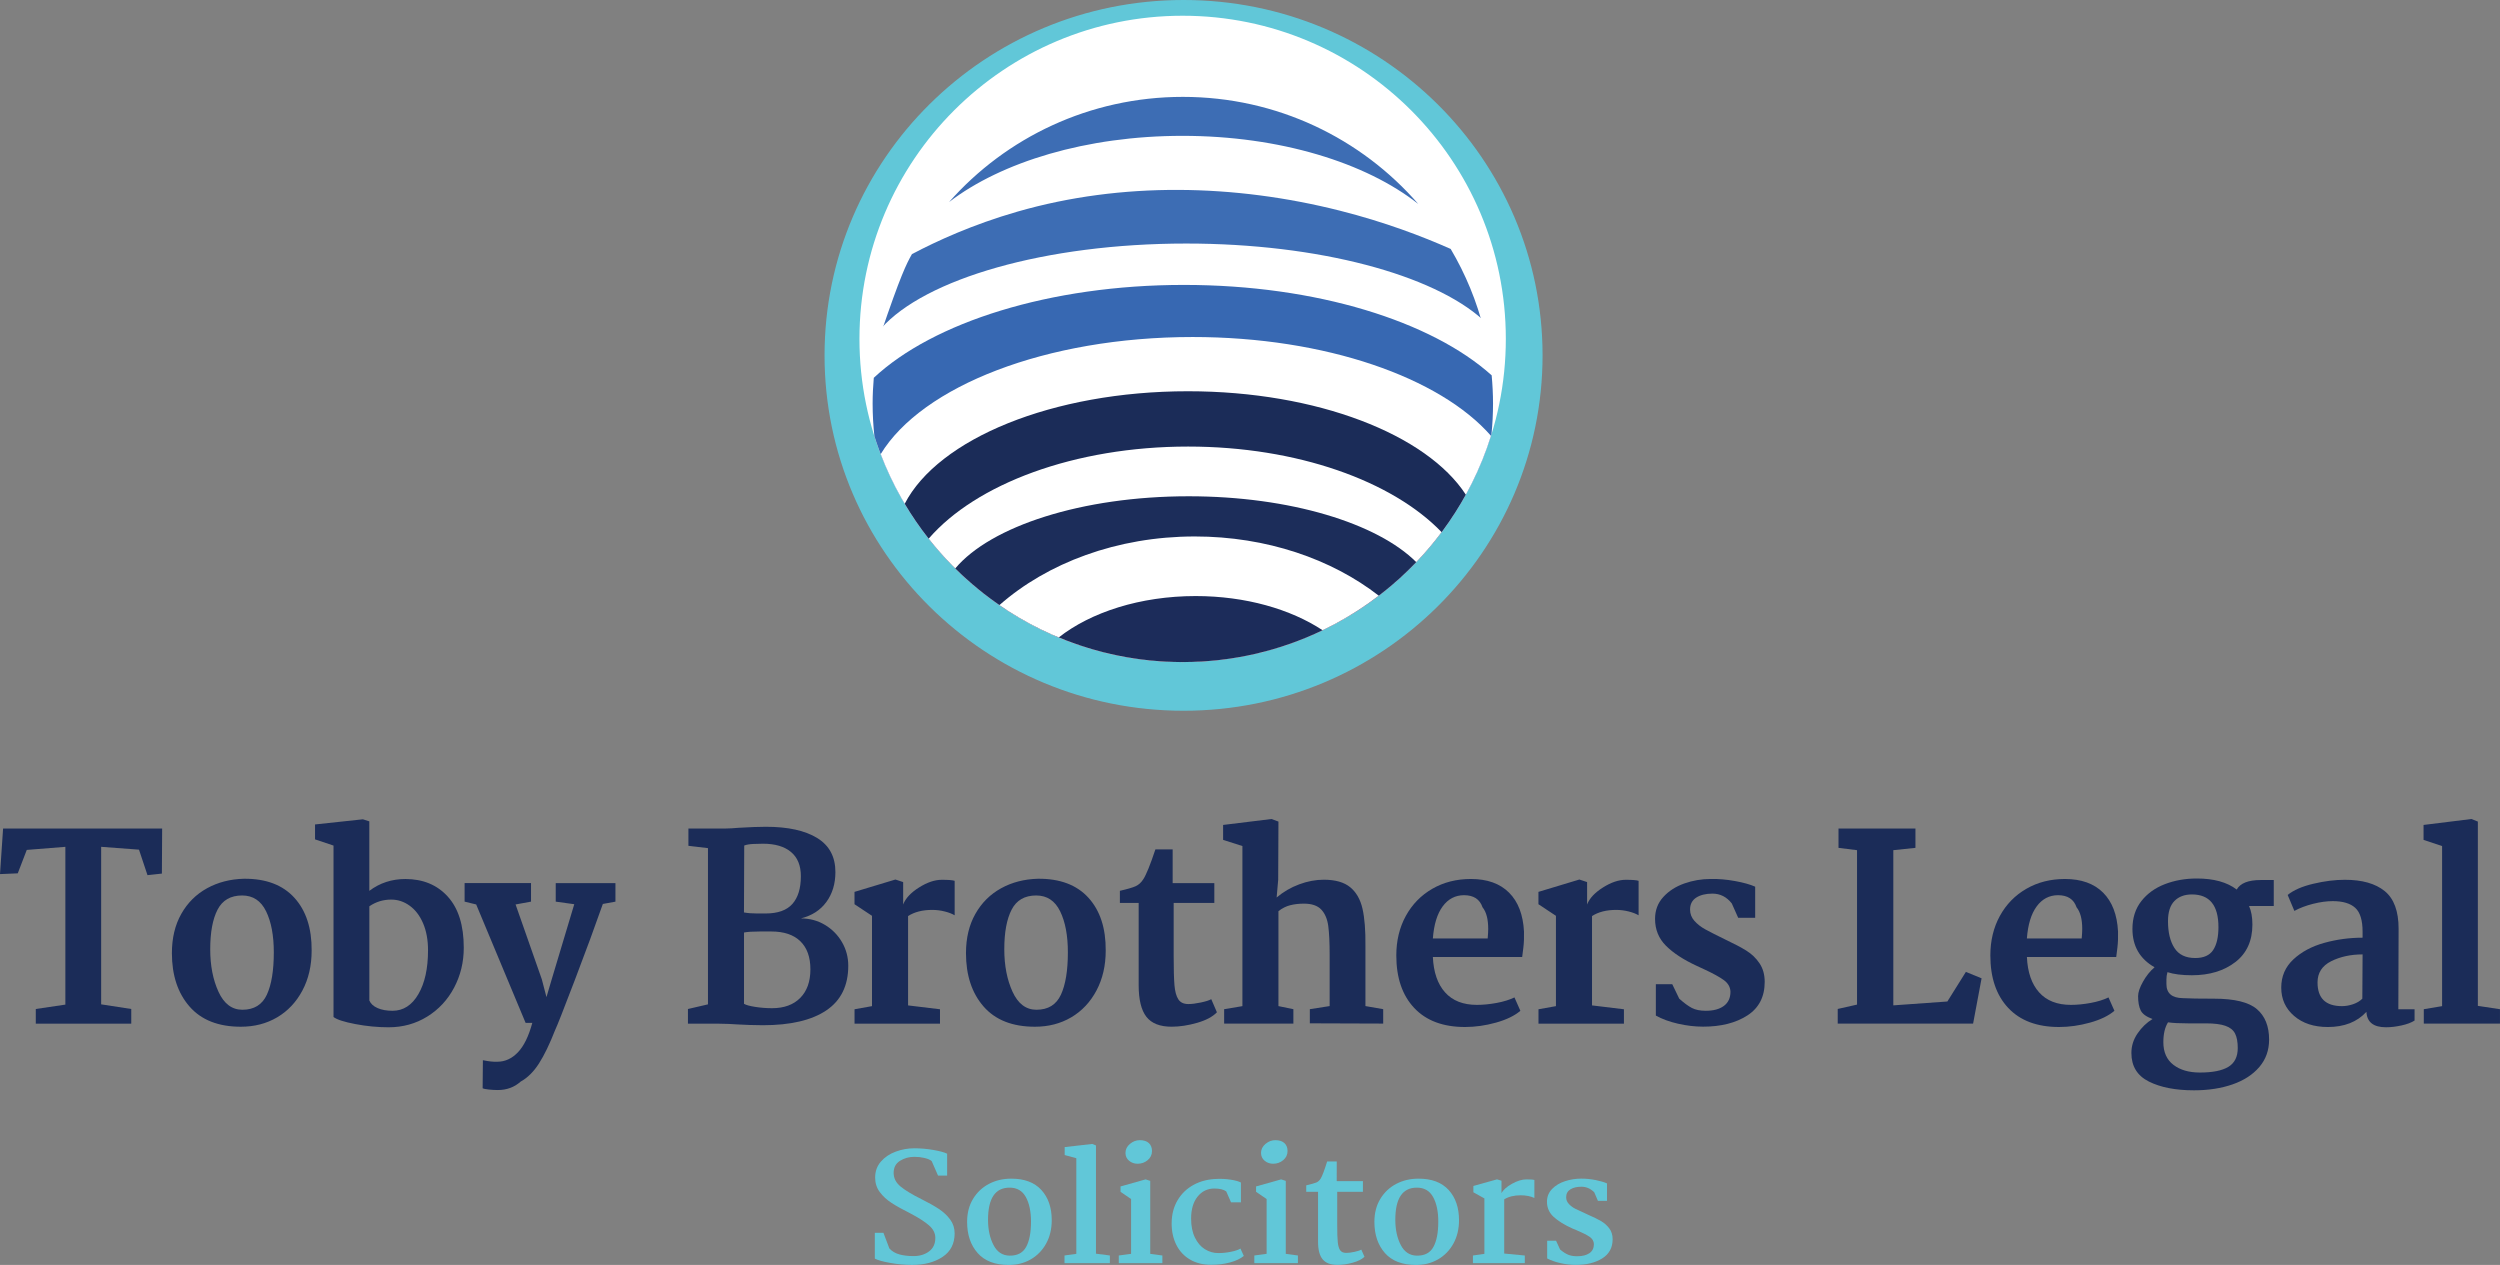 <?xml version="1.0" encoding="utf-8"?>
<!-- Generator: Adobe Illustrator 27.8.1, SVG Export Plug-In . SVG Version: 6.00 Build 0)  -->
<svg version="1.1" id="Layer_1" xmlns="http://www.w3.org/2000/svg" xmlns:xlink="http://www.w3.org/1999/xlink" x="0px" y="0px"
	 viewBox="0 0 1286.95 651.17" style="enable-background:new 0 0 1286.95 651.17;" xml:space="preserve">
<rect x="0" y="0" width="1286.95" height="651.17" fill="#808080" stroke="none"/>
<style type="text/css">
	.st0{fill:#FFFFFF;}
	.st1{fill:#61C7D8;}
	.st2{fill:#3D6DB4;}
	.st3{fill:#3768B2;}
	.st4{fill:#1B2C58;}
	.st5{fill:#1C2D5A;}
	.st6{fill:#1C2C5A;}
</style>
<ellipse class="st0" cx="609.4" cy="181.17" rx="179.14" ry="176.9"/>
<path class="st1" d="M609.27,0C507.2,0,424.46,81.9,424.46,182.94c0,101.03,82.74,182.94,184.81,182.94s184.81-81.9,184.81-182.94
	C794.09,81.9,711.34,0,609.27,0z M608.8,340.81c-91.88,0-166.37-74.48-166.37-166.36C442.43,82.58,516.92,8.1,608.8,8.1
	s166.37,74.48,166.37,166.36C775.17,266.33,700.68,340.81,608.8,340.81z"/>
<path class="st2" d="M453.38,171.92l310.59-1.82c-3.7-14.93-9.54-29.02-17.19-41.95c-14.59-6.47-33.84-13.84-57.07-19.71
	c-54.01-13.65-112.13-15-165.94,0.5c-23.05,6.64-41.42,15.07-54.32,21.87C466.56,135.91,463.62,141.79,453.38,171.92z"/>
<path class="st0" d="M610.66,255.01c74.57,0,137.67-19.17,158.69-45.56c0.01-0.58,0.04-1.14,0.04-1.72
	c0-14.98-2.16-29.45-6.12-43.18c-25.47-23.04-84.21-39.18-152.62-39.18c-72.72,0-134.49,18.23-157.01,43.62
	c-2.95,11.51-4.58,23.53-4.81,35.88C465.91,233.59,531.85,255.01,610.66,255.01z"/>
<path class="st3" d="M449.81,194.49c-0.37,4.37-0.6,8.77-0.6,13.24c0,5.68,0.32,11.28,0.91,16.8
	c11.94,37.86,37.05,69.88,69.96,90.68c26.39,7.5,56.91,11.81,89.47,11.81c31.39,0,60.91-3.99,86.64-11
	c33.82-20.92,59.6-53.61,71.58-92.36c0.53-5.24,0.81-10.55,0.81-15.92c0-4.9-0.26-9.74-0.7-14.53
	c-30.85-27.75-90.17-46.54-158.33-46.54C540.34,146.64,480.23,166.02,449.81,194.49z"/>
<path class="st0" d="M767.53,224.36c-26.18-29.97-85.08-50.87-153.59-50.87c-75.48,0-139.34,25.36-160.58,60.28
	c23.9,62.58,84.45,107.05,155.43,107.05C683.29,340.81,746.33,291.85,767.53,224.36z"/>
<path class="st4" d="M754.58,254.65c-20.09-30.94-76.52-53.24-143.05-53.24c-69.85,0-128.59,24.58-145.8,57.93
	c29,48.78,82.21,81.47,143.07,81.47C671.6,340.81,726.26,306.01,754.58,254.65z"/>
<path class="st0" d="M742.11,273.94c-25.28-26.26-74.24-44.06-130.5-44.06c-58.62,0-109.3,19.33-133.55,47.41
	c30.46,38.68,77.69,63.52,130.74,63.52C663.37,340.81,711.77,314.53,742.11,273.94z"/>
<path class="st5" d="M729.06,289.37c-20-19.97-64.92-33.9-117.15-33.9c-55.03,0-101.94,15.45-120.16,37.15
	c30.06,29.78,71.4,48.2,117.05,48.2C656.1,340.81,698.77,321.06,729.06,289.37z"/>
<path class="st0" d="M615.05,276.16c-40.04,0-75.96,13.67-100.58,35.34c26.8,18.49,59.3,29.32,94.32,29.32
	c37.98,0,72.98-12.75,100.98-34.17C685.49,287.8,652.02,276.16,615.05,276.16z"/>
<path class="st6" d="M615.51,306.84c-28.52,0-53.94,8.31-70.48,21.28c19.64,8.16,41.17,12.69,63.77,12.69
	c25.81,0,50.25-5.88,72.05-16.38C664.41,313.6,641.22,306.84,615.51,306.84z"/>
<g>
	<path class="st2" d="M608.7,69.93c50.2,0,94.54,13.86,121.38,35.06c-29.29-33.73-72.69-55.12-121.18-55.12
		c-48.02,0-91.06,20.99-120.34,54.15C515.51,83.37,559.26,69.93,608.7,69.93z"/>
</g>
<path class="st4" d="M33.65,517.15v-81.22l-19.87,1.59l-4.64,12.06L0,449.97l1.59-23.45h81.88l-0.13,23.19l-7.42,0.8l-4.37-13.12
	l-19.48-1.46v81.09l15.5,2.39v7.55H18.42v-7.55L33.65,517.15z"/>
<path class="st4" d="M151.55,462.16c6.01,6.63,8.96,15.68,8.88,27.16c0,7.77-1.59,14.64-4.77,20.6s-7.51,10.56-12.98,13.78
	c-5.48,3.23-11.7,4.84-18.68,4.84c-11.57,0-20.38-3.47-26.43-10.4c-6.05-6.93-9.08-16.1-9.08-27.49c0-7.77,1.61-14.51,4.84-20.21
	c3.22-5.7,7.64-10.09,13.25-13.18c5.61-3.09,11.94-4.72,19.01-4.9C136.89,452.27,145.54,455.54,151.55,462.16z M112,468.26
	c-2.52,4.86-3.78,11.66-3.78,20.4c0,8.39,1.41,15.68,4.24,21.86c2.83,6.18,6.93,9.28,12.32,9.28c6.01,0,10.2-2.58,12.59-7.75
	c2.39-5.17,3.58-12.43,3.58-21.8c0-8.66-1.32-15.7-3.97-21.13c-2.65-5.43-6.76-8.15-12.32-8.15
	C118.74,460.97,114.52,463.4,112,468.26z"/>
<path class="st4" d="M162.17,432.09v-7.68l24.64-2.65l3.31,1.06v35.77c5.39-4.06,11.57-6.09,18.55-6.09c9.1,0,16.38,3.03,21.86,9.08
	c5.48,6.05,8.21,14.82,8.21,26.3c0,7.42-1.66,14.27-4.97,20.54c-3.31,6.27-7.93,11.24-13.85,14.91c-5.92,3.66-12.54,5.5-19.87,5.5
	c-5.65,0-11.37-0.55-17.16-1.66c-5.79-1.1-9.52-2.32-11.2-3.64v-88.24L162.17,432.09z M194.37,518.94c2.12,0.93,4.68,1.39,7.68,1.39
	c5.57,0,10-2.85,13.32-8.55s4.97-13.23,4.97-22.59c0-5.3-0.84-9.91-2.52-13.84c-1.68-3.93-3.97-6.96-6.89-9.08
	c-2.92-2.12-6.09-3.18-9.54-3.18c-4.15,0-7.91,1.15-11.26,3.45v48.49C190.84,516.71,192.25,518.01,194.37,518.94z"/>
<path class="st4" d="M256,546.56c3.97,0,7.5-1.61,10.6-4.84c3.09-3.23,5.56-8.28,7.42-15.17h-3.45l-25.44-60.95l-5.96-1.46v-9.54
	h34.19v9.54l-7.95,1.46l13.52,38.56l2.38,9.14l2.78-9.41l11.53-38.42l-9.54-1.32v-9.54h30.74v9.54l-6.49,1.19
	c-3.8,10.86-8.61,23.94-14.44,39.22c-5.83,15.28-9.19,23.8-10.07,25.57c-2.83,7.24-5.61,13.01-8.35,17.29
	c-2.74,4.28-5.87,7.4-9.41,9.34c-3.27,2.92-7.2,4.37-11.79,4.37c-1.41,0-2.96-0.09-4.64-0.26c-1.68-0.18-2.74-0.4-3.18-0.66
	l0.13-14.44C251.5,546.38,253.97,546.65,256,546.56z"/>
<path class="st4" d="M364.45,517.02v-80.42l-10.07-1.19v-8.88h18.42c1.33,0,2.6-0.04,3.84-0.13c1.23-0.09,2.38-0.18,3.45-0.26
	c5.83-0.35,10.55-0.53,14.18-0.53c11.31,0,20.09,1.92,26.37,5.76c6.27,3.84,9.41,9.69,9.41,17.56c0,6.01-1.55,11.13-4.64,15.37
	c-3.09,4.24-7.47,7.07-13.12,8.48c4.5,0,8.61,1.11,12.32,3.31c3.71,2.21,6.64,5.17,8.81,8.88c2.16,3.71,3.25,7.77,3.25,12.19
	c0,10.25-3.78,17.91-11.33,22.99c-7.55,5.08-18.44,7.62-32.66,7.62c-2.03,0-4.33-0.05-6.89-0.13c-2.56-0.09-4.55-0.18-5.96-0.27
	c-1.06-0.09-2.63-0.18-4.7-0.27c-2.08-0.09-3.86-0.13-5.36-0.13h-15.63v-7.55L364.45,517.02z M389.62,470.24c2.47,0,3.97,0,4.5,0
	c6.27,0,10.86-1.63,13.78-4.9c2.91-3.27,4.37-8.04,4.37-14.31c0-5.48-1.7-9.63-5.1-12.46c-3.4-2.83-8.19-4.24-14.38-4.24
	c-1.41,0-3.09,0.04-5.04,0.13c-1.94,0.09-3.49,0.35-4.64,0.8l-0.13,34.45C384.94,470.07,387.15,470.24,389.62,470.24z
	 M388.83,518.34c2.83,0.44,5.7,0.66,8.61,0.66c6.18,0,11.02-1.77,14.51-5.3c3.49-3.53,5.23-8.43,5.23-14.71
	c0-6.27-1.72-11.08-5.17-14.44c-3.45-3.36-8.43-5.04-14.97-5.04h-5.83c-3.71,0-6.45,0.18-8.21,0.53v36.7
	C384.05,517.37,386,517.9,388.83,518.34z"/>
<path class="st4" d="M448.89,517.94v-46.5l-9.01-5.96v-6.36l21.07-6.36l3.98,1.32v11.53c1.23-3.18,3.95-6.09,8.15-8.74
	c4.19-2.65,8.1-3.97,11.73-3.97c3.45,0,5.65,0.18,6.63,0.53v17.75c-1.32-0.8-3.05-1.46-5.17-1.99c-2.12-0.53-4.24-0.79-6.36-0.79
	c-5.04,0-9.19,1.06-12.45,3.18v45.98l16.43,1.99v7.42h-43.99v-7.42L448.89,517.94z"/>
<path class="st4" d="M560.32,462.16c6.01,6.63,8.96,15.68,8.88,27.16c0,7.77-1.59,14.64-4.77,20.6
	c-3.18,5.96-7.51,10.56-12.98,13.78c-5.48,3.23-11.71,4.84-18.68,4.84c-11.57,0-20.38-3.47-26.43-10.4
	c-6.05-6.93-9.07-16.1-9.07-27.49c0-7.77,1.61-14.51,4.84-20.21c3.22-5.7,7.64-10.09,13.25-13.18c5.61-3.09,11.94-4.72,19.01-4.9
	C545.65,452.27,554.31,455.54,560.32,462.16z M520.77,468.26c-2.52,4.86-3.78,11.66-3.78,20.4c0,8.39,1.41,15.68,4.24,21.86
	c2.83,6.18,6.93,9.28,12.32,9.28c6.01,0,10.2-2.58,12.59-7.75c2.38-5.17,3.58-12.43,3.58-21.8c0-8.66-1.33-15.7-3.98-21.13
	c-2.65-5.43-6.76-8.15-12.32-8.15C527.5,460.97,523.28,463.4,520.77,468.26z"/>
<path class="st4" d="M603.64,454.61h21.47v10.2h-20.93v27.29c0,6.71,0.13,11.71,0.4,14.97c0.27,3.27,0.93,5.72,1.99,7.35
	c1.06,1.64,2.78,2.45,5.17,2.45c1.77,0,3.91-0.27,6.42-0.8c2.52-0.53,4.31-1.1,5.37-1.72l2.91,6.76c-2.21,2.3-5.61,4.11-10.2,5.43
	c-4.59,1.32-8.97,1.99-13.12,1.99c-6.01,0-10.34-1.7-12.98-5.1c-2.65-3.4-3.98-8.81-3.98-16.23v-42.4h-9.67v-6.23
	c3.89-0.88,6.6-1.68,8.15-2.38c1.54-0.71,2.85-1.9,3.91-3.58c1.5-2.3,3.58-7.42,6.23-15.37h8.88V454.61z"/>
<path class="st4" d="M639.57,517.94v-82.41l-9.94-3.18v-7.69l24.91-3.05l3.58,1.32l-0.13,29.94l-0.8,9.14
	c3.45-2.92,7.31-5.17,11.59-6.76c4.28-1.59,8.5-2.39,12.66-2.39c5.91,0,10.44,1.28,13.58,3.84c3.13,2.56,5.25,6.25,6.36,11.06
	c1.1,4.82,1.61,11.24,1.52,19.28v30.87l9.14,1.59v7.42l-37.76-0.13v-7.29l10.2-1.59v-26.23c0-6.54-0.25-11.57-0.73-15.1
	c-0.49-3.53-1.68-6.31-3.58-8.35c-1.9-2.03-4.88-3.05-8.94-3.05c-2.56,0-4.9,0.27-7.02,0.8c-2.12,0.53-4.15,1.55-6.09,3.05v48.89
	l7.69,1.59v7.42h-35.64v-7.42L639.57,517.94z"/>
<path class="st4" d="M776.83,459.51c4.68,4.68,7.24,11.35,7.69,20.01c0.09,3-0.02,5.79-0.33,8.35c-0.31,2.56-0.51,4.15-0.6,4.77
	h-45.98c0.35,7.86,2.45,13.94,6.29,18.22c3.84,4.29,9.29,6.43,16.36,6.43c3.18,0,6.56-0.33,10.14-0.99
	c3.58-0.66,6.64-1.61,9.21-2.85l3.05,6.89c-3.01,2.56-7.2,4.59-12.59,6.09c-5.39,1.5-10.69,2.25-15.9,2.25
	c-11.31,0-20.03-3.27-26.17-9.81c-6.14-6.54-9.21-15.54-9.21-27.03c0-7.59,1.63-14.38,4.9-20.34c3.27-5.96,7.82-10.62,13.65-13.98
	c5.83-3.36,12.45-5.04,19.87-5.04C765.61,452.49,772.15,454.83,776.83,459.51z M742.65,466.6c-2.83,3.84-4.5,9.34-5.04,16.49h28.22
	c0.18-2.12,0.27-3.75,0.27-4.9c0-5.03-0.97-8.74-2.92-11.13c-1.41-4.15-4.59-6.23-9.54-6.23
	C749.14,460.84,745.48,462.76,742.65,466.6z"/>
<path class="st4" d="M800.97,517.94v-46.5l-9.01-5.96v-6.36l21.07-6.36l3.98,1.32v11.53c1.23-3.18,3.95-6.09,8.15-8.74
	c4.19-2.65,8.1-3.97,11.73-3.97c3.45,0,5.65,0.18,6.63,0.53v17.75c-1.32-0.8-3.05-1.46-5.17-1.99c-2.12-0.53-4.24-0.79-6.36-0.79
	c-5.04,0-9.19,1.06-12.45,3.18v45.98l16.43,1.99v7.42h-43.99v-7.42L800.97,517.94z"/>
<path class="st4" d="M860.86,506.68l3.58,7.42c2.47,2.21,4.64,3.8,6.49,4.77c1.85,0.97,4.24,1.46,7.16,1.46
	c3.97,0,7.09-0.84,9.34-2.52c2.25-1.68,3.38-4.11,3.38-7.29c-0.09-2.38-1.22-4.37-3.38-5.96c-2.17-1.59-5.63-3.49-10.4-5.7
	l-3.45-1.59c-6.89-3.18-12.21-6.65-15.96-10.4c-3.76-3.75-5.63-8.37-5.63-13.85c0-4.42,1.41-8.17,4.24-11.26
	c2.83-3.09,6.43-5.41,10.8-6.96c4.37-1.54,8.9-2.32,13.58-2.32c3.98-0.09,8.15,0.27,12.52,1.06c4.37,0.79,7.84,1.77,10.4,2.91v16.03
	h-8.74l-3.31-7.42c-2.65-3.36-5.96-5.04-9.94-5.04c-3.44,0-6.23,0.69-8.35,2.05c-2.12,1.37-3.18,3.42-3.18,6.16
	c0,2.21,0.75,4.15,2.25,5.83c1.5,1.68,3.33,3.11,5.5,4.31c2.16,1.19,5.59,2.94,10.27,5.23c4.5,2.12,8.15,4.04,10.93,5.76
	c2.78,1.72,5.05,3.91,6.82,6.56c1.77,2.65,2.65,5.83,2.65,9.54c0,7.68-2.98,13.45-8.94,17.29c-5.96,3.84-13.54,5.76-22.72,5.76
	c-4.24,0-8.57-0.51-12.98-1.52c-4.42-1.01-8.21-2.41-11.39-4.17v-16.17H860.86z"/>
<path class="st4" d="M955.96,517.15v-79.5l-9.54-1.19v-9.94h39.61v9.94l-11.39,1.19v79.89l27.82-1.99l9.54-15.24l8.08,3.31
	l-4.37,23.32h-69.69v-7.55L955.96,517.15z"/>
<path class="st4" d="M1082.63,459.51c4.68,4.68,7.24,11.35,7.69,20.01c0.09,3-0.02,5.79-0.33,8.35c-0.31,2.56-0.51,4.15-0.6,4.77
	h-45.98c0.35,7.86,2.45,13.94,6.29,18.22c3.84,4.29,9.29,6.43,16.36,6.43c3.18,0,6.56-0.33,10.14-0.99
	c3.58-0.66,6.64-1.61,9.21-2.85l3.05,6.89c-3.01,2.56-7.2,4.59-12.59,6.09c-5.39,1.5-10.69,2.25-15.9,2.25
	c-11.31,0-20.03-3.27-26.17-9.81c-6.14-6.54-9.21-15.54-9.21-27.03c0-7.59,1.63-14.38,4.9-20.34c3.27-5.96,7.82-10.62,13.65-13.98
	c5.83-3.36,12.45-5.04,19.87-5.04C1071.41,452.49,1077.94,454.83,1082.63,459.51z M1048.44,466.6c-2.83,3.84-4.5,9.34-5.04,16.49
	h28.22c0.18-2.12,0.27-3.75,0.27-4.9c0-5.03-0.97-8.74-2.92-11.13c-1.41-4.15-4.59-6.23-9.54-6.23
	C1054.93,460.84,1051.27,462.76,1048.44,466.6z"/>
<path class="st4" d="M1151.41,457.92c1.86-3.27,5.96-4.9,12.32-4.9h6.76v13.38h-12.72c1.15,2.56,1.72,5.74,1.72,9.54
	c0,8.39-2.94,14.84-8.81,19.34c-5.87,4.51-13.32,6.76-22.33,6.76c-5.12,0-9.32-0.53-12.59-1.59c-0.36,1.24-0.53,2.52-0.53,3.84
	s0,2.08,0,2.25c0,4.77,2.82,7.2,8.48,7.29c3.18,0.18,8.52,0.27,16.03,0.27c10.51,0,17.86,1.79,22.06,5.37
	c4.19,3.58,6.29,8.81,6.29,15.7c0,5.48-1.68,10.18-5.04,14.11c-3.36,3.93-7.95,6.91-13.78,8.94c-5.83,2.03-12.45,3.05-19.87,3.05
	c-9.45,0-17.18-1.5-23.19-4.51c-6.01-3-9.01-7.91-9.01-14.71c0-3.62,1.06-6.98,3.18-10.07c2.12-3.09,4.68-5.57,7.69-7.42
	c-3.18-1.15-5.21-2.63-6.09-4.44c-0.88-1.81-1.33-4.26-1.33-7.35c0-1.94,0.84-4.42,2.52-7.42c1.68-3,3.66-5.47,5.96-7.42
	c-7.6-4.33-11.39-10.91-11.39-19.74c0-5.65,1.52-10.42,4.57-14.31c3.05-3.89,7.09-6.8,12.12-8.74c5.04-1.94,10.51-2.91,16.43-2.91
	C1139.62,452.23,1146.46,454.13,1151.41,457.92z M1113.65,536.49c0,5.12,1.72,9.01,5.17,11.66c3.45,2.65,7.99,3.97,13.65,3.97
	c6.53,0,11.41-0.97,14.64-2.92c3.22-1.94,4.84-5.17,4.84-9.67c0-3.18-0.46-5.68-1.39-7.49c-0.93-1.81-2.58-3.14-4.97-3.97
	c-2.39-0.84-5.74-1.26-10.07-1.26h-9.27c-4.33,0-7.73-0.18-10.2-0.53C1114.44,528.85,1113.65,532.25,1113.65,536.49z
	 M1119.35,463.82c-2.21,2.25-3.31,5.72-3.31,10.4c0,5.74,1.1,10.34,3.31,13.78c2.21,3.45,5.78,5.17,10.73,5.17
	c4.33,0,7.4-1.37,9.21-4.11c1.81-2.74,2.72-6.67,2.72-11.79c0-11.22-4.55-16.83-13.65-16.83
	C1124.56,460.44,1121.55,461.57,1119.35,463.82z"/>
<path class="st4" d="M1227.6,458.72c4.77,3.89,7.15,10.34,7.15,19.35l-0.13,41.47h8.35v5.83c-1.68,1.06-3.93,1.9-6.76,2.52
	c-2.83,0.62-5.48,0.93-7.95,0.93c-6.45,0-9.81-2.65-10.07-7.95c-4.77,5.21-11.39,7.82-19.87,7.82c-7.15,0-12.94-1.9-17.36-5.7
	c-4.42-3.8-6.62-8.66-6.62-14.58c0-5.83,2.1-10.69,6.29-14.57c4.19-3.89,9.49-6.71,15.9-8.48c6.4-1.77,12.96-2.65,19.68-2.65v-3.18
	c0-5.83-1.26-9.89-3.78-12.19c-2.52-2.3-6.38-3.45-11.59-3.45c-3.09,0-6.47,0.46-10.14,1.39c-3.67,0.93-6.87,2.14-9.6,3.64
	l-3.45-8.21c3-2.47,7.4-4.39,13.18-5.76c5.78-1.37,11.2-2.05,16.23-2.05C1215.98,452.89,1222.82,454.83,1227.6,458.72z
	 M1200.04,494.82c-4.68,2.34-7.02,5.99-7.02,10.93c0,8.13,4.19,12.19,12.59,12.19c1.85,0,3.75-0.33,5.7-0.99
	c1.94-0.66,3.53-1.61,4.77-2.85l0.13-22.79C1210.11,491.31,1204.72,492.48,1200.04,494.82z"/>
<path class="st4" d="M1257.14,517.94v-82.41l-9.54-3.18v-7.69l24.64-3.05l3.31,1.32v94.87l11.39,1.72v7.42h-39.22v-7.42
	L1257.14,517.94z"/>
<g>
	<path class="st1" d="M458.44,650.16c-3.81-0.67-6.51-1.42-8.1-2.24v-13.29h4.44l3.04,8.04c1.37,1.49,3.11,2.52,5.22,3.09
		c2.11,0.57,4.53,0.85,7.27,0.85c3.12,0,5.77-0.8,7.93-2.4c2.16-1.6,3.25-3.91,3.25-6.95c0-2.42-1.08-4.57-3.25-6.45
		c-2.17-1.88-5.3-3.9-9.41-6.07c-4.11-2.06-7.4-3.89-9.86-5.49c-2.47-1.6-4.49-3.47-6.08-5.6c-1.59-2.14-2.38-4.62-2.38-7.46
		c0-3.25,1-6,3-8.27s4.55-3.97,7.64-5.1c3.09-1.13,6.26-1.7,9.49-1.7c3.29,0,6.56,0.28,9.82,0.85c3.26,0.57,5.63,1.21,7.11,1.93
		v11.28h-4.68l-3.29-7.5c-0.82-0.67-2.07-1.2-3.74-1.59c-1.67-0.39-3.38-0.58-5.14-0.58c-2.74,0-5.21,0.68-7.4,2.05
		c-2.19,1.37-3.29,3.44-3.29,6.22c0,2.73,1.19,5.07,3.58,7.03c2.38,1.96,6.01,4.15,10.89,6.57c3.51,1.75,6.44,3.4,8.79,4.95
		c2.35,1.55,4.3,3.36,5.84,5.45c1.53,2.09,2.3,4.47,2.3,7.15c0,5.31-2.07,9.34-6.21,12.09c-4.14,2.76-9.36,4.14-15.66,4.14
		C465.96,651.17,462.25,650.83,458.44,650.16z"/>
	<path class="st1" d="M536.07,612.57c3.56,3.89,5.34,9.08,5.34,15.57c0,4.53-0.96,8.54-2.88,12.02c-1.92,3.48-4.55,6.18-7.89,8.12
		c-3.34,1.93-7.12,2.9-11.34,2.9c-7.07,0-12.41-2.05-16.03-6.14c-3.62-4.1-5.42-9.44-5.42-16.04c0-4.53,1.01-8.47,3.04-11.82
		c2.03-3.35,4.75-5.92,8.18-7.73c3.42-1.8,7.25-2.7,11.46-2.7C527.33,606.73,532.51,608.68,536.07,612.57z M508.62,627.91
		c0,5.05,0.93,9.38,2.8,12.98c1.86,3.61,4.63,5.44,8.3,5.49c4,0.05,6.84-1.44,8.51-4.48c1.67-3.04,2.51-7.39,2.51-13.06
		c0-5.2-0.89-9.42-2.67-12.64c-1.78-3.22-4.56-4.83-8.34-4.83C512.32,611.37,508.62,616.88,508.62,627.91z"/>
	<path class="st1" d="M554.07,645.45v-49.23l-6-1.62v-4.1l14.22-1.62l1.89,0.77v55.72l7.15,0.93v3.94h-23.34v-3.94L554.07,645.45z"
		/>
	<path class="st1" d="M592.12,607.89v37.56l6.25,0.85v3.94h-22.44v-3.94l6.33-0.85v-28.21l-5.43-3.71v-2.78l12.9-3.63L592.12,607.89
		z M591.42,588.45c1.07,1,1.6,2.36,1.6,4.06c0,1.91-0.74,3.48-2.22,4.71c-1.48,1.24-3.21,1.85-5.18,1.85c-1.7,0-3.16-0.51-4.4-1.55
		c-1.23-1.03-1.85-2.37-1.85-4.02c0-1.8,0.77-3.35,2.3-4.64c1.53-1.29,3.23-1.93,5.1-1.93C588.8,586.95,590.35,587.45,591.42,588.45
		z"/>
	<path class="st1" d="M633.5,607.27c2.39,0.36,4.15,0.85,5.3,1.47v10.2h-5.09l-2.47-5.64c-1.37-0.98-3.4-1.47-6.08-1.47
		c-3.56,0-6.45,1.39-8.67,4.17c-2.22,2.78-3.33,6.54-3.33,11.28c0,3.81,0.64,7.06,1.93,9.74c1.29,2.68,3,4.69,5.14,6.03
		c2.14,1.34,4.47,2.01,6.99,2.01c2.08,0,4.22-0.22,6.41-0.66c2.19-0.44,3.84-0.99,4.93-1.66l1.73,3.79
		c-1.75,1.44-4.12,2.56-7.11,3.36s-6.21,1.2-9.66,1.2c-4.22,0-7.86-0.9-10.93-2.71c-3.07-1.8-5.41-4.31-7.03-7.54
		c-1.62-3.22-2.42-6.89-2.42-11.01c0-4.53,1.01-8.51,3.04-11.94c2.02-3.43,4.81-6.09,8.34-8c3.53-1.9,7.55-2.91,12.04-3.01
		C628.8,606.78,631.12,606.91,633.5,607.27z"/>
	<path class="st1" d="M661.89,607.89v37.56l6.25,0.85v3.94H645.7v-3.94l6.33-0.85v-28.21l-5.43-3.71v-2.78l12.9-3.63L661.89,607.89z
		 M661.2,588.45c1.07,1,1.6,2.36,1.6,4.06c0,1.91-0.74,3.48-2.22,4.71c-1.48,1.24-3.21,1.85-5.18,1.85c-1.7,0-3.16-0.51-4.4-1.55
		c-1.23-1.03-1.85-2.37-1.85-4.02c0-1.8,0.77-3.35,2.3-4.64c1.53-1.29,3.23-1.93,5.1-1.93C658.58,586.95,660.13,587.45,661.2,588.45
		z"/>
	<path class="st1" d="M688.12,608.04h13.48v5.49h-13.23v17.23c0,3.97,0.09,6.88,0.29,8.73c0.19,1.85,0.6,3.23,1.23,4.13
		c0.63,0.9,1.68,1.35,3.16,1.35c1.15,0,2.56-0.18,4.23-0.54c1.67-0.36,2.84-0.75,3.49-1.16l1.64,3.71
		c-1.37,1.29-3.41,2.31-6.12,3.05c-2.71,0.75-5.3,1.12-7.77,1.12c-3.51,0-6.06-0.95-7.64-2.86c-1.59-1.9-2.38-4.92-2.38-9.04v-25.74
		h-6.08v-3.32c2.57-0.62,4.29-1.09,5.14-1.43c0.85-0.33,1.6-0.99,2.26-1.97c0.82-1.34,1.94-4.3,3.37-8.89h4.93V608.04z"/>
	<path class="st1" d="M745.73,612.57c3.56,3.89,5.34,9.08,5.34,15.57c0,4.53-0.96,8.54-2.88,12.02c-1.92,3.48-4.55,6.18-7.89,8.12
		c-3.34,1.93-7.12,2.9-11.34,2.9c-7.07,0-12.41-2.05-16.03-6.14c-3.61-4.1-5.42-9.44-5.42-16.04c0-4.53,1.01-8.47,3.04-11.82
		c2.03-3.35,4.75-5.92,8.18-7.73c3.42-1.8,7.25-2.7,11.46-2.7C736.99,606.73,742.17,608.68,745.73,612.57z M718.28,627.91
		c0,5.05,0.93,9.38,2.8,12.98c1.86,3.61,4.63,5.44,8.3,5.49c4,0.05,6.84-1.44,8.51-4.48c1.67-3.04,2.51-7.39,2.51-13.06
		c0-5.2-0.89-9.42-2.67-12.64c-1.78-3.22-4.56-4.83-8.34-4.83C721.97,611.37,718.28,616.88,718.28,627.91z"/>
	<path class="st1" d="M764.14,645.45v-28.52l-5.67-3.17v-3.25l12.17-3.4l2.3,0.7v6.42c0.87-1.7,2.67-3.31,5.38-4.83
		c2.71-1.52,5.22-2.28,7.52-2.28c2.08,0,3.42,0.1,4.03,0.31v9.27c-1.97-0.93-4.33-1.39-7.07-1.39c-3.4,0-6.22,0.7-8.46,2.09v27.9
		l10.6,1.01v3.94h-26.71v-3.94L764.14,645.45z"/>
	<path class="st1" d="M801.04,638.73l2.05,4.48c1.48,1.24,2.85,2.13,4.11,2.67c1.26,0.54,2.82,0.81,4.68,0.81
		c2.68,0,4.8-0.53,6.33-1.58c1.53-1.06,2.3-2.61,2.3-4.68c-0.06-1.55-0.81-2.81-2.26-3.79c-1.45-0.98-3.71-2.11-6.78-3.4l-2.05-0.85
		c-4.11-1.85-7.32-3.84-9.62-5.95c-2.3-2.11-3.45-4.71-3.45-7.81c0-2.58,0.88-4.76,2.63-6.57c1.75-1.8,3.99-3.14,6.7-4.02
		c2.71-0.87,5.49-1.31,8.34-1.31c2.41,0,4.85,0.24,7.32,0.73c2.46,0.49,4.44,1.07,5.92,1.74v8.97h-4.68l-1.89-4.41
		c-1.92-1.9-4.11-2.86-6.57-2.86c-2.36,0-4.26,0.45-5.71,1.35c-1.45,0.9-2.18,2.25-2.18,4.06c0,1.34,0.48,2.51,1.44,3.52
		c0.96,1,2.05,1.82,3.29,2.43c1.23,0.62,3.38,1.62,6.45,3.01c2.85,1.24,5.11,2.35,6.78,3.32c1.67,0.98,3.08,2.23,4.23,3.75
		c1.15,1.52,1.73,3.39,1.73,5.6c0,4.33-1.78,7.61-5.34,9.85c-3.56,2.24-8.11,3.36-13.64,3.36c-2.52,0-5.11-0.3-7.77-0.89
		c-2.66-0.59-4.97-1.4-6.95-2.44v-9.12H801.04z"/>
</g>
</svg>
